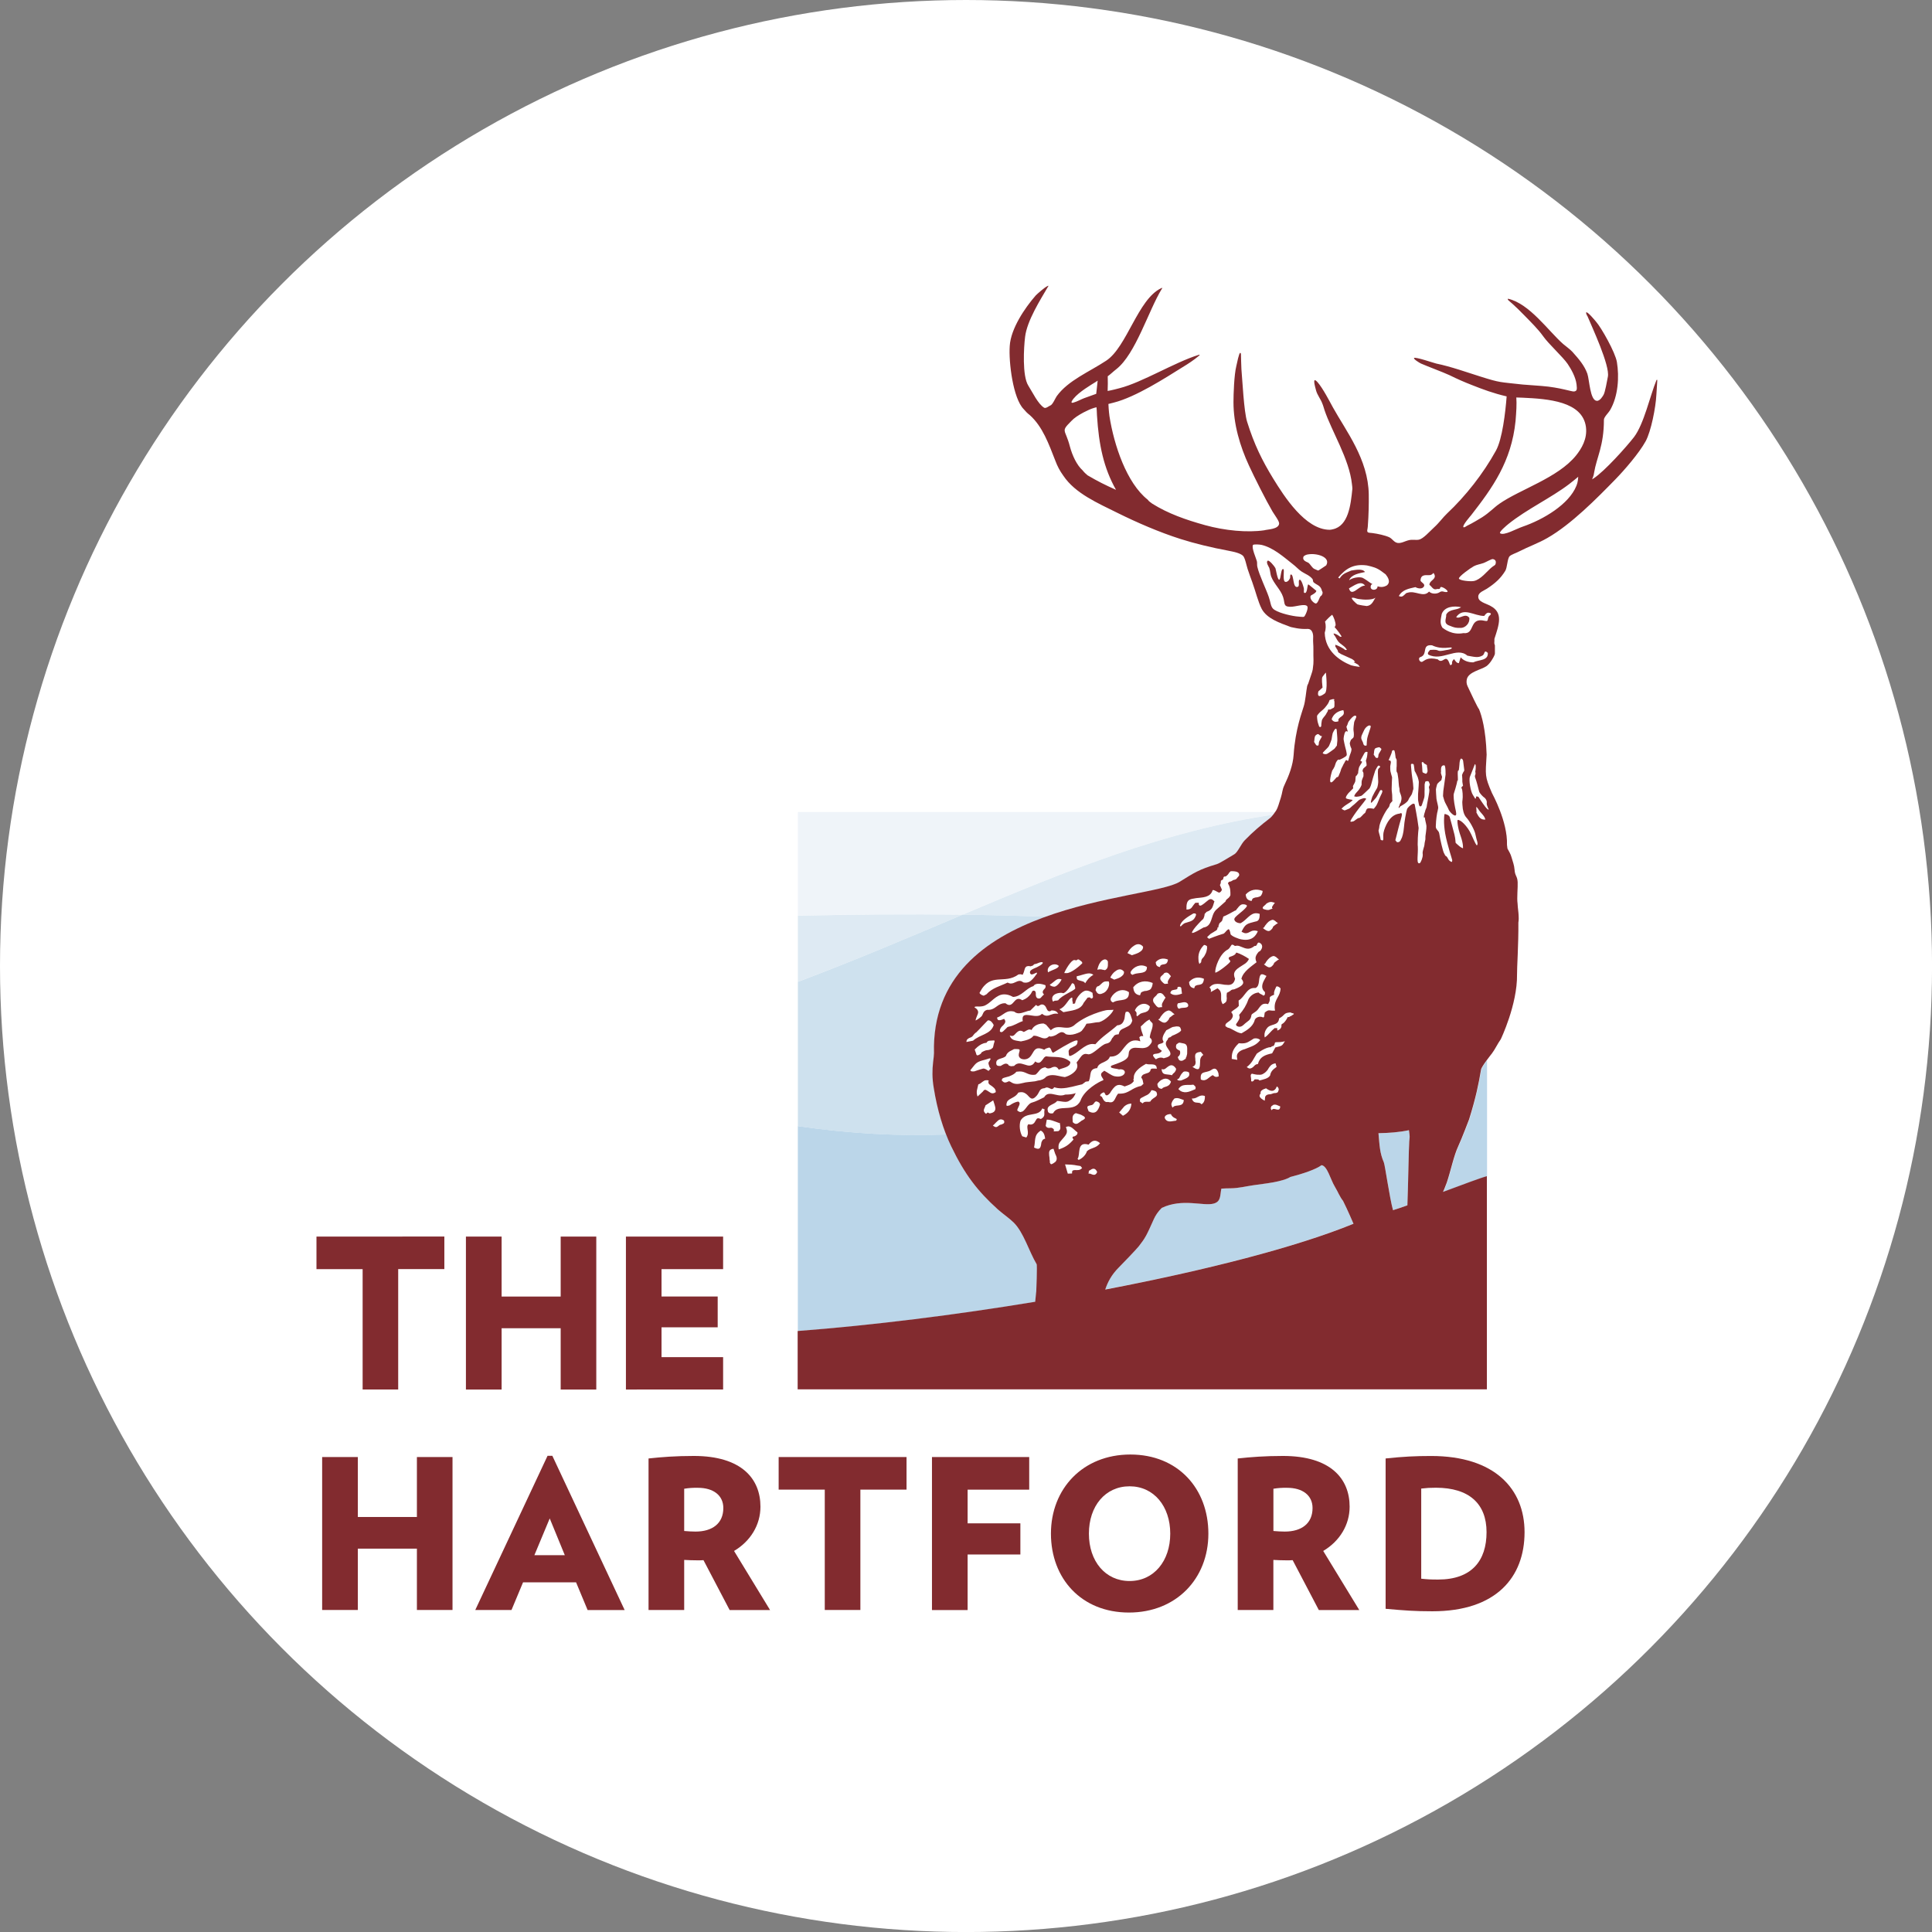 <?xml version="1.0" encoding="UTF-8"?>
<svg id="BACKGROUND" xmlns="http://www.w3.org/2000/svg" xmlns:xlink="http://www.w3.org/1999/xlink" viewBox="0 0 459.57 459.57">
  <rect x="0" y="0" width="459.57" height="459.57" fill="#808080" stroke="none"/>
  <defs>
    <style>
      .cls-1 {
        clip-path: url(#clippath-20);
      }

      .cls-2 {
        clip-path: url(#clippath-16);
      }

      .cls-3 {
        clip-path: url(#clippath-25);
      }

      .cls-4 {
        clip-path: url(#clippath-15);
      }

      .cls-5 {
        clip-path: url(#clippath-26);
      }

      .cls-6 {
        fill: none;
      }

      .cls-6, .cls-7, .cls-8, .cls-9, .cls-10, .cls-11, .cls-12 {
        stroke-width: 0px;
      }

      .cls-7 {
        fill: #822b2f;
      }

      .cls-13 {
        clip-path: url(#clippath-21);
      }

      .cls-14 {
        clip-path: url(#clippath-27);
      }

      .cls-8 {
        fill: #fff;
      }

      .cls-15 {
        clip-path: url(#clippath-24);
      }

      .cls-9 {
        fill: #bbd6e9;
      }

      .cls-16 {
        clip-path: url(#clippath-22);
      }

      .cls-17 {
        clip-path: url(#clippath-19);
      }

      .cls-10 {
        fill: #deeaf3;
      }

      .cls-18 {
        clip-path: url(#clippath-18);
      }

      .cls-19 {
        clip-path: url(#clippath-14);
      }

      .cls-20 {
        clip-path: url(#clippath-17);
      }

      .cls-11 {
        fill: #eff4f9;
      }

      .cls-21 {
        clip-path: url(#clippath-23);
      }

      .cls-12 {
        fill: #cee1ee;
      }
    </style>
    <clipPath id="clippath-14">
      <rect class="cls-6" x="75.28" y="67.99" width="319.02" height="315.59"/>
    </clipPath>
    <clipPath id="clippath-15">
      <rect class="cls-6" x="75.28" y="67.99" width="319.02" height="315.59"/>
    </clipPath>
    <clipPath id="clippath-16">
      <rect class="cls-6" x="75.28" y="67.99" width="319.02" height="315.59"/>
    </clipPath>
    <clipPath id="clippath-17">
      <rect class="cls-6" x="75.28" y="67.99" width="319.02" height="315.59"/>
    </clipPath>
    <clipPath id="clippath-18">
      <rect class="cls-6" x="75.28" y="67.99" width="319.02" height="315.59"/>
    </clipPath>
    <clipPath id="clippath-19">
      <rect class="cls-6" x="75.28" y="67.99" width="319.02" height="315.59"/>
    </clipPath>
    <clipPath id="clippath-20">
      <rect class="cls-6" x="75.28" y="67.99" width="319.02" height="315.59"/>
    </clipPath>
    <clipPath id="clippath-21">
      <rect class="cls-6" x="75.28" y="67.99" width="319.02" height="315.59"/>
    </clipPath>
    <clipPath id="clippath-22">
      <rect class="cls-6" x="75.28" y="67.99" width="319.02" height="315.59"/>
    </clipPath>
    <clipPath id="clippath-23">
      <rect class="cls-6" x="75.28" y="67.99" width="319.02" height="315.59"/>
    </clipPath>
    <clipPath id="clippath-24">
      <rect class="cls-6" x="75.28" y="67.99" width="319.02" height="315.59"/>
    </clipPath>
    <clipPath id="clippath-25">
      <rect class="cls-6" x="75.28" y="67.99" width="319.02" height="315.59"/>
    </clipPath>
    <clipPath id="clippath-26">
      <rect class="cls-6" x="75.28" y="67.99" width="319.02" height="315.59"/>
    </clipPath>
    <clipPath id="clippath-27">
      <rect class="cls-6" x="75.28" y="67.99" width="319.02" height="315.59"/>
    </clipPath>
  </defs>
  <circle class="cls-8" cx="229.79" cy="229.79" r="229.79"/>
  <g>
    <path class="cls-7" d="M75.28,294.15v7.74h10.98v28.63h8.46v-28.64h10.98v-7.74M133.37,330.53v-14.58h-14.05v14.58h-8.49v-36.38h8.49v14.26h14.05v-14.26h8.47v36.38M148.89,330.53v-36.38h23.12v7.75h-14.65v6.5h13.36v7.33h-13.36v7.1h14.65v7.69M130.76,361.18l3.59,8.75h-7.23l3.65-8.75h0ZM130.25,346.29l-17.2,36.69h8.62l2.75-6.59h12.61l2.75,6.6h8.81l-17.2-36.69h-1.15Z"/>
    <g class="cls-19">
      <path class="cls-7" d="M166.03,353.9c-1.29,0-2.09.04-3.28.23v10.05c1.1.08,1.7.14,2.69.14,4.03,0,6.62-1.95,6.62-5.6,0-3.03-2.39-4.81-6.03-4.81M173.56,382.98l-6.22-11.86c-.51.04-.95.04-1.45.04-1.24,0-1.95-.04-3.14-.1v11.92h-8.48v-36.05c3.09-.34,6.48-.6,10.76-.6,11.38,0,15.86,5.43,15.86,12.07,0,4.32-2.34,8.19-6.28,10.53l8.57,14.06h-9.63Z"/>
    </g>
    <path class="cls-7" d="M221.69,346.59v36.4h8.48v-13.22h12.55v-7.41h-12.55v-8.01h14.65v-7.76"/>
    <g class="cls-4">
      <path class="cls-7" d="M341.57,353.89c-1.45,0-2.21.05-3.5.2v21.44c1.55.16,2.19.2,4.03.2,7.98,0,11.51-4.48,11.51-11.27s-4.18-10.57-12.04-10.57M340.75,383.28c-4.28,0-6.68-.19-11.15-.59v-35.76c4.23-.45,7.17-.59,10.82-.59,15.15,0,22.23,7.85,22.23,18.12,0,10.72-6.74,18.82-21.9,18.82"/>
    </g>
    <path class="cls-7" d="M185.22,346.59v7.75h10.97v28.63h8.47v-28.63h10.98v-7.75M99.17,346.59v14.26h-14.05v-14.26h-8.49v36.38h8.49v-14.59h14.05v14.59h8.47v-36.38"/>
    <g>
      <g class="cls-2">
        <path class="cls-7" d="M306.19,353.9c-1.28,0-2.08.04-3.28.23v10.05c1.1.08,1.7.14,2.7.14,4.03,0,6.61-1.95,6.61-5.6,0-3.03-2.39-4.81-6.03-4.81M313.71,382.98l-6.22-11.86c-.5.04-.96.04-1.45.04-1.25,0-1.95-.04-3.14-.1v11.92h-8.48v-36.05c3.09-.34,6.48-.6,10.76-.6,11.37,0,15.86,5.43,15.86,12.07,0,4.32-2.35,8.19-6.28,10.53l8.58,14.06h-9.63ZM268.7,353.55c-5.78,0-9.68,4.7-9.68,11.26s3.9,11.27,9.68,11.27,9.67-4.77,9.67-11.27-3.89-11.26-9.67-11.26M268.54,383.58c-11.32,0-18.55-8.1-18.55-18.77s7.58-18.82,18.89-18.82,18.56,8.1,18.56,18.82-7.65,18.77-18.9,18.77"/>
      </g>
      <g class="cls-20">
        <path class="cls-11" d="M189.79,193.15v24.66c13.15-.3,26.25-.41,39.19-.25,24.81-10.48,48.07-19.96,74-23.8.17-.23.32-.44.45-.61h-113.63Z"/>
      </g>
      <g class="cls-18">
        <path class="cls-10" d="M280.7,209.78c3.47-2.16,4.48-2.88,8.85-4.19.7-.21,3.61-2.05,4.13-2.33.76-.42,1.63-2.48,2.45-3.3,2.07-2.13,3.64-3.44,6.11-5.36.21-.17.48-.5.74-.83-25.93,3.84-49.19,13.32-74,23.81,6.7.08,13.36.26,19.96.48,13.61-4.87,28.07-5.99,31.76-8.28"/>
      </g>
      <g class="cls-17">
        <path class="cls-10" d="M189.79,233.54c13.82-5.17,26.7-10.69,39.19-15.96-12.94-.16-26.04-.05-39.19.25v15.72h0Z"/>
      </g>
      <g class="cls-1">
        <path class="cls-12" d="M222.22,250.59c-.48-18.48,12.67-27.51,26.71-32.53-6.61-.23-13.25-.4-19.96-.48-12.49,5.27-25.37,10.79-39.18,15.97v34.34c12.42,1.8,24.2,2.42,35.3,1.99-1.29-3.31-2.29-7.03-2.92-11-.42-2.41-.36-4.37-.16-6.15.11-.88.22-1.73.22-2.14"/>
      </g>
      <g class="cls-13">
        <path class="cls-9" d="M241.17,290.84c-1.19-1.16-2.59-2.07-3.81-3.16-4.79-4.34-7.81-8.23-11.05-14.95-.43-.91-.84-1.87-1.23-2.87-11.1.44-22.86-.19-35.3-1.98v48.77c17.85-1.36,37.52-3.81,56.52-6.96.13-1.23.21-2.29.25-2.46,0-.06.27-6.27.08-6.48-1.82-3.06-3.08-7.57-5.46-9.9M352.34,254.48c-.57,3.38-1.24,6.73-2.84,11.86,0,0-1.82,4.78-2.56,6.32-1.11,2.37-1.74,5.67-2.76,8.74-.05.13-.27.72-.59,1.52-.02.05-.21.48-.3.65,4.74-1.77,9.3-3.47,10.44-3.74v-27.63c-.65.88-1.34,1.9-1.4,2.28M317.48,282.19c-1-1.67-1.75-4.87-3.13-5.04-1.32,1.01-4.41,2.04-7.45,2.82,0,0-1.14.88-5.41,1.49l-3.39.47c-1.64.23-3.51.71-5.25.72-.83,0-1.59.04-2.32.08-.36,1.68-.05,3.08-1.87,3.57-2.45.65-7.37-1.33-12.31,1.01-.86.83-1.52,1.82-1.91,2.71-1.77,4.01-2.03,4.44-3.55,6.41-.45.61-4.33,4.63-4.79,5.08-1.74,1.74-2.66,3.53-3.2,5.22,23.97-4.57,45.49-10.1,59.05-15.65-1.22-2.81-2.39-5.32-2.48-5.43-.9-1.16-1.01-1.78-1.99-3.46M327.9,269.56c.28,2.97.31,4.7,1.28,6.93.28.66,1.34,8.3,2.18,11.37.79-.23,1.86-.58,3.43-1.14.16-3.59.32-14.17.45-15.36.02-.19.06-.77.07-.96.02-.19-.06-.84-.16-1.56-2.24.48-4.77.68-7.25.73"/>
      </g>
      <g class="cls-16">
        <path class="cls-7" d="M374.92,108.32c-4.31,5.36-13.37,8.09-18.27,11.52-1.27.88-2.29,2.05-4.1,3.21-.55.33-2.36,1.45-3.57,2.01-.13.05-.73.56-.88.32-.29-.39,1.68-2.62,1.88-2.87,4.99-6.42,9.55-12.69,10.53-22.38.18-2.21.3-4.01.18-5.58.42,0,.95.02,1.48.05,6.12.28,14.25.87,15.08,6.95.38,2.87-1.1,5.23-2.34,6.78M374.98,115.57c-1.76,4.38-7.8,8-12.81,9.72-1.41.46-4.41,2.21-5.33,1.56-.36-.27,1.56-1.88,2-2.23,4.36-3.5,10.04-6.14,14.39-9.44,1.05-.84,1.98-1.56,2.19-1.77-.05.44-.05,1.23-.44,2.17M335.23,271.36c-.12,1.19-.29,11.76-.45,15.36-1.56.56-2.62.9-3.42,1.15-.84-3.06-1.9-10.71-2.18-11.37-.97-2.23-1.01-3.96-1.28-6.94,2.48-.05,5-.23,7.25-.72.1.73.18,1.38.17,1.56l-.08.96M262.91,306.74c.55-1.69,1.46-3.48,3.2-5.22.46-.45,4.34-4.47,4.79-5.08,1.52-1.97,1.77-2.4,3.55-6.41.39-.89,1.05-1.88,1.91-2.71,4.94-2.34,9.85-.36,12.3-1.01,1.82-.48,1.52-1.88,1.87-3.57.73-.05,1.5-.07,2.32-.08,1.75-.01,3.62-.49,5.26-.72l3.39-.47c4.27-.61,5.41-1.49,5.41-1.49,3.03-.78,6.12-1.82,7.45-2.82,1.37.18,2.12,3.37,3.12,5.04.99,1.68,1.1,2.3,2,3.47.09.11,1.27,2.62,2.48,5.43-13.57,5.55-35.09,11.07-59.05,15.65M311.3,133.92c-.3-.26-1.57-.46-1.25-1.47.11-.31.82-.55,1.02-.56,2.1-.4,5.55.6,4.4,2.59,0,0-1.81,1.24-1.91,1.24,0,0-.84-.33-1.01-.44-.5-.33-.93-1.12-1.25-1.36M258.74,113.1c-.45-.37-.87-.77-1.23-1.23-1.36-1.23-2.42-3.46-3.01-5.66-1.11-4.29-2.28-3.43.35-6.07.64-.7,1.68-1.38,2.87-2.02.74-.37,1.77-.89,2.46-1.07.21-.06.3-.1.65-.17.04.45.09,1.12.11,1.9.44,7.07,1.59,12.53,4.53,17.74-2.63-1.18-4.34-2.03-6.74-3.44M255.39,94.8c1.26-1.57,4.18-3.28,5.32-3.99.14-.08.29-.19.39-.27-.16,1.34-.25,2.57-.34,3.14-.65.24-1.75.62-2.89,1.04-.69.25-1.58.79-2.6,1.07-.77.19-.22-.58.12-1M377.58,75.13c1.11,2.65,5.41,11.85,4.89,14.47-.2,1.02-.65,3.66-1.02,4.3-.13.25-.86,1.53-1.63,1.45-1.6-.13-1.73-4.95-2.23-6.45-.7-1.95-1.97-3.43-3.55-5.2-.48-.54-1.66-1.41-2.22-1.88-3.54-3.13-7.96-9.56-13.06-10.75-.03,0-.06-.02-.1.05-.02.05.03.19.12.29.19.19,1.39,1.1,3.83,3.62,1.4,1.44,3.3,3.3,4.44,4.92,1.35,1.92,4.7,4.92,5.86,6.63.79,1.18,1.91,3.1,2.11,4.88.13,1.16.13,1.52-.55,1.66-.43.13-3.32-.97-7.75-1.31-.4,0-4.12-.34-4.52-.34-5.6-.63-5.26-.39-10.02-1.89-3.18-1-7.07-2.39-10.53-3.1-.42-.08-5.01-1.66-5.28-1.32-.22.23,1.32,1.18,1.65,1.32,1.36.61,5.27,2.06,6.77,2.76,1.9.94,3.61,1.68,5.31,2.34,2.63,1.04,5.13,1.98,8.29,2.71-.29,3.81-1.03,10.17-2.55,12.91-3.02,5.48-7.21,10.8-11.63,14.95-.94.88-1.84,2.18-3.11,3.33-1.09,1.01-2.52,2.65-3.56,2.89-.65.14-1.55-.06-2.31.1-1.05.23-1.87.81-2.78.68-.89-.16-1.19-.95-1.98-1.35-1.04-.47-2.72-.83-4.01-1-.97-.11-1.36,0-1.2-.89,0-.04.06-.09.1-.65.22-2.9.26-5.6.23-7.66-.13-8.38-5.39-15.03-8.53-20.7-.76-1.39-2.38-4.54-3.65-5.99-1.4-1.56-.56,1.15-.34,2.02.27,1,1.15,2.14,1.44,2.98.22.48.4,1.18.56,1.66,1.66,4.95,5.89,11.61,6.52,17.59.04.37.12.85.1,1.12-.39,3.9-.96,8.83-4.65,9.62-.23.06-.55.12-.77.12-5.81-.04-10.83-8-13.41-12.18-2.59-4.23-4.52-8.09-6.21-13.53-.77-2.5-1.11-9.83-1.35-12.49-.05-.44-.09-3.17-.11-3.54,0-.15-.06-.35-.17-.35-.31,0-.77,2.48-.93,3.13-.53,2.11-.68,6.72-.68,8.6,0,5.24,1.55,10.48,3.68,15.07,1.27,2.77,4.06,8.31,5.62,10.97.47.78,1.64,2.3,1.56,2.88-.17,1.34-2.74,1.32-3.54,1.56-4.02.59-9.38.08-14.1-1.23-4.54-1.26-8.77-2.74-12.52-5.09-.4-.31-.85-.57-1.11-.97-5-3.95-8.01-12.96-9.09-19.85-.16-1.17-.25-2.69-.25-2.91.46-.12.85-.23,1.26-.32,5.29-1.33,12.4-5.95,16.37-8.42,1.36-.82,2.69-1.7,3.91-2.72.15-.13.19-.19.15-.24-.02-.03-.13-.02-.28.04-5.73,1.8-13.38,6.53-18.73,7.9-.39.11-1.88.5-2.86.67,0-.52.04-1.55.04-1.77.01-.63-.02-1.19-.02-1.73.61-.42,1.23-1.06,2.07-1.71,4.58-3.61,7.64-13.95,10.78-19.06.03-.04.14-.21.1-.25-.04-.04-.12.02-.25.08-5.52,2.6-8.13,13.98-13.06,17.23-4.01,2.66-9.06,4.69-11.77,8.44-.31.43-.99,2.08-1.54,2.23-.22.05-1.02.76-1.45.53-1.47-.89-2.78-3.71-3.79-5.29-1.45-2.32-1.06-9.07-.75-11.56.46-3.87,3.65-8.86,5.5-12.03.05-.06.06-.1.05-.13-.03-.03-.08,0-.15.03-.74.3-2.55,1.94-2.86,2.26-2.59,2.96-5.94,7.9-6.19,12.01-.28,3.87.79,12.48,3.3,15.02.45.54.9,1.01,1.46,1.43,3.08,2.76,4.52,6.88,6.09,10.87.5,1.32,1.03,2.35,1.89,3.54,2.82,4.23,8.16,6.51,12.95,8.89,4.54,2.25,9.87,4.57,14.97,6.19,3.22,1.03,7.46,2.06,11.31,2.77,1.45.28,2.74.56,3.47,1.17.52.44.85,2.27,1.14,3.17.37,1.16.81,2.29,1.12,3.17.85,2.36,1.36,4.64,2.25,6.36,1.25,2.29,4.19,3.28,6.9,4.29.35.05,2.02.56,3.97.45,1.26-.05,1.41,1.45,1.35,2.15-.05,1.01.08,1.69.06,2.69-.05,2.59.17,2.6-.16,4.82-.06.51-.67,2.07-1.07,3.35-.09.19-.21.4-.25.58-.26,1.25-.41,3.57-.82,4.83-.37,1.32-1.99,5.37-2.4,11.53-.17,2.49-1.08,4.85-2.21,7.24-.53,1.12-.44,1.74-.85,3-.43,1.32-.68,2.34-1.11,3.03-.18.27-.91,1.35-1.37,1.72-2.47,1.92-4.03,3.23-6.11,5.36-.82.82-1.68,2.88-2.45,3.3-.52.28-3.43,2.13-4.13,2.34-4.36,1.31-5.37,2.03-8.85,4.19-7.49,4.66-59.44,4.42-58.47,40.81,0,.41-.1,1.26-.21,2.13-.2,1.79-.26,3.74.16,6.15.82,5.17,2.25,9.91,4.15,13.87,3.24,6.72,6.25,10.61,11.04,14.95,1.21,1.09,2.61,2,3.81,3.16,2.38,2.34,3.64,6.84,5.46,9.9.19.21-.08,6.4-.08,6.48-.04.17-.12,1.23-.25,2.47-19,3.14-38.66,5.59-56.51,6.96v13.87h163.95v-50.7c-1.14.27-5.71,1.97-10.44,3.74l.29-.65c.32-.81.55-1.4.6-1.53,1.02-3.06,1.65-6.37,2.76-8.74.73-1.54,2.55-6.31,2.55-6.32,1.61-5.13,2.28-8.48,2.85-11.86.1-.74,2.56-3.8,2.56-3.8.74-.96,1.31-2.25,2.13-3.41,0,0,3.97-8.26,3.87-15.4-.04-1.31.37-7.23.32-12.36.04-.29.08-.55.08-.89,0-.98-.1-1.87-.21-2.78,0-.08,0-.17-.02-.25-.02-.19-.02-.41-.04-.6-.2-1.32.09-3.92.02-5.1-.09-1.54-.63-1.37-.74-2.97-.08-1.09-.43-1.92-.72-2.94-.19-.74-.61-1.42-.97-2.08-.06-.43-.11-.76-.11-.88.19-5.53-3.48-12.11-3.58-12.34-1.74-4.02-1.55-4.17-1.26-9.11-.2-6.03-1.19-9.31-1.81-10.83-.25-.15-2.12-4.16-2.73-5.47-.26-.54-.29-1.13-.16-1.67.41-1.73,3.4-2.23,4.61-3.05.77-.51,1.65-1.84,2.01-2.79.03-.1.05-.18.05-.31v-1.84c0-.15-.1-.26-.12-.39-.06-.28.03-.7,0-1.01,0-.09,0-.18.03-.27,1.05-3.25,2.14-6.13-.96-7.75-1.27-.69-2.99-.98-2.91-2.26.04-.97,1.29-1.34,2.03-1.82,1.96-1.28,3.3-2.46,4.41-4.29.47-.8.47-2.91,1.03-3.46.39-.39,1.48-.73,2.21-1.11,2.36-1.21,4.66-2,6.76-3.22,5.68-3.24,11.81-9.47,16.18-13.95,2.15-2.21,5.61-6.19,7.2-9.07,1.27-2.32,2.4-8,2.55-11.07.05-.73.22-3.17.21-3.29,0-.13,0-.26-.06-.26-.05,0-.12.05-.14.11-1.51,3.69-2.96,10.39-5.32,13.51-1.76,2.28-7.03,8.18-9.63,9.85l-.35.22c.08-.2.2-.48.26-.66.12-.3.17-.62.21-.9.61-3.71,2.34-6.35,2.34-12.63,0-.61,1.14-1.71,1.43-2.21,2-3.39,2.23-8.02,1.66-11.49-.37-2.29-3.72-8.22-4.97-9.62-.11-.14-2.05-2.49-2.32-2.2-.12.1.09.58.19.77"/>
      </g>
      <g class="cls-21">
        <path class="cls-8" d="M315.11,164.98c.81-.58.29-4.84.29-4.96,0-.1-.57.59-.82.98-.26.4-.02,2.13-.02,2.18,0,.06.02.25.03.32.03.05-.03.13-.1.15-.06.02-.33.36-.88.8,0,0-.66,2.12,1.5.52M353.9,155.3c-.99-.91-.6.34-1.31.66-1.03.58-1.95.28-3.55,0-2.53-2.23-6.07,1.48-9.29-.26-.29-.44.18-.77.43-1.1,2.87-.24.94.64,3.95.01,0,0,1.32-.15,1.2-.51-.1-.34-2.26.57-4.69-.6-2.58-.28-.89,2.19-2.76,2.8-.72.23-.13,1.4.47,1.1.6-.3,1.23-1.16,3.65-.56,1.28,1.36,1.9-1.68,2.85,1.13.19.58.56-.05.56-.05-.08-.61.18-.82.45-1.14.31.34.54.95,1.16.97l.44-1.4c.64.81,1.82,1.22,2.98,1.21,1.36-.67,3.6-.35,3.47-2.26M339.94,140.72c.62.63,1.85.6,2.49.16.69-.47,1.02.05,1.76-.06.74-.12-1.45-1.68-1.6-1.03-.1.56-.5.16-1.02.39-.72.11-1.05-.74-1.55-1.05-.02-.4.22-.68.5-.95l.28-.25c.6-.55.68-.96.18-1.65-.55.68-1.01.53-1.76.53-.9.03-1.3.39-1.32,1.33.27.48,1.07.72.85,1.29-.39.84-1.57.53-2.06.23-1.52.36-3.12.58-3.95,2.13.56.22.86.16,1.28-.25l.36-.34c.13-.13.25-.19.41-.19,1.87-.66,3.77,1.26,5.15-.3M323.1,142.48c-.61-.1-.88-.32-1.41-.3-.6.03,1.04,1.52,1.23,1.59.43.15,1.99.39,2.21.39,1.3-.16,1.56-1.32,2.07-1.98-.81.58-2.72.52-4.11.3M324.71,139.31c-.99-1.39-2.74.09-3.83.65.66,2.23,2.38-.75,3.83-.65M342.96,145.99c-.2,1.19-.57,2.22.16,3.33.39.26,2.23,1.81,4.99,1.28,2.88.37,1.19-3.86,5.1-2.92,1.13.28.35-.75,1.26-1.36,0,0,.39-.39-.03-.5-.43-.12-.74-.21-1.38.69-2.36.05-4.97-2.23-6.68.3.91.53,2.15-1.11,3.13.14.17,1.31-.94,2.37-1.96,2.41-1.26.02-1.53-.04-2.73-.53-1.66-.56-.7-1.71-.81-2.63.77-1.43,2.45-.94,3.54-1.77-1.66-.36-3.89-.17-4.58,1.56M321.97,157.53c.1-.05.25-.08.38-.12-.17-.23-.48-.5-.72-.63l-2.77-1.26s-.02-.02-.02-.05c-.18-.08-.35-.2-.52-.33-.03-.17-.09-.34-.16-.52-.08-.14-.18-.25-.27-.39l-.04-.19s-.06,0-.08-.02c-.04-.05-.06-.11-.11-.16l-.03-.5c.66.2,1.88.81,2.39,1.26l.37-.02c-.37-.87-1.49-1.3-2.07-2.02-.4-.52-.6-1.16-1.05-1.66l-.03-.25c.59.11,1.14.47,1.55.8l.37-.03c-.24-.43-1.08-1.64-1.68-2.25.07-.16.19-.3.22-.46.06-.62-.43-1.94-.8-2.5-.46.31-1.21,1.06-1.72,1.65l.03.06c.22.81.19,1.74-.09,2.58.11,4.36,3.59,6.65,6.25,7.73.51.12,1.02.26,1.53.31.19,0,.39.05.58.1-.15-.19-.28-.35-.42-.56-.37-.16-.6-.4-1.07-.57"/>
      </g>
      <g class="cls-15">
        <path class="cls-8" d="M329.62,136.63l-1.11-.82c-1.05-.74-1.92-.99-3.37-1.31-3.17-.42-5,.72-6.83,2.89l.35.21c.74-1.19,1.51-1.33,2.75-1.88.72-.09,2.72-.58,3.28.35-1.23.27-3.27.56-3.78,1.96.74-.57,2.22-.88,3.16-.61.59.29,1.25.77,1.9,1.23.15.12.33.19.5.3-.11.05-.27.11-.31.17-.66,1.48,1.57,1.5,1.52.35.69.21,1.41.26,2.23-.23,1.02-.88.13-2.06-.3-2.61M312.42,138.44c-.11-.11-.09-.52-.2-.69-.74-.92-1.69-1.19-2.6-1.79-.72-.46-1.37-1.23-2.17-1.82-2.15-1.69-4.57-3.86-7.34-4.52-.55-.12-1.88-.18-2.04,0-.46.57.78,3.32.9,3.85.12.43,0,.88.12,1.37.48,2.05,2.05,5.2,2.71,7.13.46,1.3.44,2.21,1.01,2.81.84.86,3.69,1.59,5.45,1.83.44.04,1.73.21,1.92.1.27-.12,1.12-2.02.79-2.48-.54-.76-2.95.18-4.09.11-1.7-.06-1.16-.82-1.68-2.37-.6-1.76-2.12-3.01-2.84-4.87-.18-.52-.19-1.26-.44-2.03-.08-.2-.88-1.34-.36-1.69.3-.23,1.59,1.28,1.83,1.77.11.25.49,2.81.9,2.75.44-.09.35-2.87,1.01-2.5.27.15-.22,2.53.32,2.95.33.24.95-.12,1.16-.69.27-.18-.05-.95.32-1.01.75.1.35,3.4,1.61,2.94.54-.19-.01-1.56.44-1.68.44-.14,1,1.94,1.02,2.15.02.14-.04.88,0,.9.86.59.74-1.79,1.03-1.94.09-.03,1.93,1.56,1.91,1.5.06.56-1.31,1.06-1.35,1.23-.31.93.99,1.85,1.24,1.81.59-.06.86-1.66,1.23-1.81.27-.13.55-.81.25-1.13-.33-1.47-1.28-1.4-2.06-2.15M261.05,262.06c-.73-.32-.67.59-1.34.8l-.43.09c-.8.21-.76.3-.32,1.41,1.5.79,2.21.02,2.69-1.55,0,0,.12-.47-.61-.75M255.89,264.79c-.76.35-.81.93-.74,1.64l.03.51c.46.42.8.52,1.27.25l.26-.19.25-.16c.37-.31-.02-.05.72-.47.74-.42.39-.75-.44-1.15-.39-.19-.89-.27-1.35-.44M267.42,263.19l-.28.35-.3.34c-.16.21-.37.48-.62.74l.9.79c1.28-.65,1.94-1.59,2-2.89h-.12c-.73.04-1.18.34-1.58.68M283.86,258.01c-1.44.23-2.66-.34-3.56,1.06l.53.45c1.28.71,2.41-.02,3.52-.44.16-.53,0-.69-.48-1.06M278.79,262.14c-.26.5-.15.81.11,1.33l.27-.23c.71-.55,2.32.19,2.42-1.57-.77-.23-1.33-.65-2.23-.37-.23.26-.44.52-.57.84M278.53,265.02c-.85-.06-1.79.46-1.38,1.11.61,1.03,1.7.5,2.64.44l.14-.37c-.3-.18-.41-.2-.71-.37-.36-.27-.52-.42-.69-.81M273.92,259.31c-.37.74-.76,1.07-1.52,1.37l-.46.25c-.59.28-.81.39-.78.82,0,.1,0,.18.04.32l.33.21.28.19c.16-.21.37-.38.77-.39h.49s.09,0,.14.01l.4-.05c.46-.9,1.71-1.05,1.61-1.78-.02-.11-.04-.28-.11-.43-.14-.34-.84-.48-1.19-.51M242.84,264.48c.94.03,1.48-1.78,2.5-2.16,1.09-.3,2.07-.84,3.04-1.31.35-.62.85-.82,1.38-.82.82,0,1.71.4,2.63.39.32,0,.65-.06,1.03-.21.03,0,.06,0,.1,0,.8,0,1.48-.09,2.02-.24l.34-.12-.15.33c-.27.59-.67,1.13-1.32,1.45-.28.23-.64.31-1,.31-.65,0-1.4-.21-1.95-.21-.65.89-2.36.91-2.26,2.09.02.14.05.31.09.46.15.3.42.42.79.42.13,0,.29-.02.45-.07,1.06-2.34,5.06.04,6.48-2.95.9-2.62,4.4-4.52,5.4-4.88.05-.03.05-.08.05-.14,0-.22-.49-.64-.54-1.14-.02-.21.06-.43.27-.6l.48-.38.09.04c.84.45,1.49,1.01,2.3,1.25.32.06.61.1.87.1,1.18-.03,1.65-.63,1.64-1.06-.03-.34-.32-.68-1.08-.68-.06,0-.15,0-.31.03-.44-.15-1.04-.17-1.53-.32-.18-.07-.33-.03-.41-.29-.02-.14.05-.17.17-.29.59-.25,1.19-.41,1.82-.68,3.37-1.32,1.58-2.2,2.74-3.22.31-.26.72-.35,1.14-.35.52,0,1.1.09,1.65.09.65-.03,1.27-.15,1.79-.81.23-.28.47-.57.44-.9,0-.15-.05-.34-.18-.52-.1-.06-.18-.17-.27-.27l-.04-.07v-.06c.23-1.52.74-2.01.68-3.12-.02-.36-.56-.49-.74-1.06-1.14.59-1.22.94-2.08,1.66.06.96.25,1.16.53,2.07l.06.21h-.21s-.16-.01-.16-.01c-.26.02-.28.02-.57.29l.25.96-.26-.06c-.35-.13-.66-.15-.94-.15-1.22,0-1.97.85-2.66,1.7-.83,1.07-1.5,2.14-3.16,2.16h-.22c-.23.58-.52.83-1.1,1.13l-.48.24c-.59.25-1.23.56-1.42,1.27l-.02.1h-.1c-1.96.21-1.28,1.74-1.88,3.05l-.05.08h-.09c-.23.02-.45.07-.62.09l-.85.63c-1.4.29-3.26.92-4.94.95-.61-.01-1.17-.07-1.7-.26-.08.12-.25.42-.57.44-.09,0-.17-.02-.22-.06l-.36-.15c-.2-.11-.39-.15-.59-.18-.17,0-.33.06-.55.18-1.3.06-1.16.95-1.87,1.77-.43.47-.73.7-1.06.71-.5-.02-.77-.47-1.22-.92-.5-.43-.88-.62-1.37-.62-.24,0-.5.05-.72.1-.76,1.25-1.93,1.23-2.62,2.08,0,0-.26.54-.22.85.02.19.02.22.23.23.11,0,.3-.04.57-.13.41-.28,1.09-.74,1.97-.88h.06s.06.03.06.03c.16.11.25.27.25.42-.01.55-.56,1.16-.56,1.66.35.29.65.39.88.39M252.39,236.16c-1.23.04-2.14.55-2.11,1.41.01.2.06.43.19.68l.38-.19.03-.02c.35,0,.56-.02.84-.11.95-1.26,3.63-2.15,4.06-2.8-.04-.25-.07-.55-.16-.73v-.03c-.14-.36-.25-.46-.62-.48-.18.45-1.41,2.3-2.09,2.36-.11-.02-.21-.03-.32-.08h-.21,0ZM251.03,233.24c-.48.35-.76.67-1.32.99l.02.03c.16.31.81.46,1.09.45h0c.68-.06,1.62-1.39,1.69-1.74-.23-.08-.41-.11-.57-.11-.3,0-.55.11-.91.38"/>
      </g>
      <g class="cls-3">
        <path class="cls-8" d="M238.3,256.91c0,.05.02.12,0,.14.3.27.5.46.8.45.16,0,.35-.06.61-.17.09-.06.19-.12.3-.12.15,0,.26.06.4.15.55.39,1.06.48,1.54.48.54,0,1.05-.17,1.5-.25.49-.17,1.49-.21,2.77-.38l.72-.18c.74-.06,1.42-.34,1.92-.9.48-.29.97-.39,1.47-.39,1.02-.01,1.99.37,2.97.47,1.22-.3,3.06-1.38,2.97-2.77-.02-.2-.07-.41-.15-.61l-.04-.1.07-.06c.29-.32.55-.77.83-1.12l.28-.35c.27-.31.59-.5.98-.51.13,0,.29.03.44.05.08.03.16.05.26.05,1.19,0,3.04-2.3,4.17-2.53,1.03-.21,1.12-.7,1.44-1.3l.26-.28c.25-.53.71-.62,1.3-.65.19-.95.55-1.14,1.48-1.54,1.03-.5,1.45-.68,1.75-1.72-.19-.71-.55-2.2-1.19-2.12-.13,0-.26.05-.37.07-.22.53-.19,1.08-.3,1.6-.29.95-.65,1.5-1.72,1.58-1.88,1.69-3.55,2.61-5.15,4.44l-.07.06-.08-.02c-.19-.03-.37-.05-.56-.05-1.99,0-3.59,2.36-5.37,2.86l-.06.02-.05-.03c-.16-.11-.16-.26-.18-.44.02-.05,0-.1-.02-.15v-.15c0-.12,0-.26-.03-.44.14-.41.41-.71.81-.82l.35-.2c.74-.3.95-.59.99-1.35-.06-.12-.05-.14-.23-.14-.45-.02-1.84.61-5.53,2.89l-.08.05-.07-.05c-.27-.2-.3-.49-.45-.83-.13-.21-.21-.28-.38-.38-.46.15-.86.22-1.12.48l-.07.06-.08-.03c-.53-.23-.93-.32-1.24-.32-1.61-.06-1.32,2.52-3.37,2.63-.21,0-.46-.01-.74-.11-.45-.2-.63-.54-.65-.85-.02-.48.24-.95.22-1.22-.02-.16-.06-.27-.82-.27h-.34c-.28.02-.26.06-.57.22l-.61.31c-.39.26-.73.52-.95,1.15-.76.74-2.37.44-2.28,1.7l.04.3c.13.28.35.34.72.34h.29c.3-.15.75-.53,1.24-.55.29,0,.61.17.71.46l.52.16.72-.07c.36-.42.81-.6,1.23-.6.85,0,1.68.52,2.41.52.47-.02.89-.19,1.32-.87l.08-.13.13.1c.25.18.46.23.63.23.47.01.87-.59,1.21-1.05.14-.23.3-.37.6-.49,1.86.31,3.99-.21,5.71,1.27l.05.05v.06s0,.04,0,.04c0,1.19-1.91,1.34-2.62,1.71l-.11.05-.08-.12c-.29-.46-.59-.57-.9-.57-.21,0-.43.06-.61.14l-.42.19c-.19.03-.35.06-.48.06-.26,0-.46-.08-.72-.28-1.39.24-1.29.88-2.29,1.74-.23.05-.44.07-.64.07-1.29,0-1.86-.83-3.13-.81-.27,0-.56.04-.83.07-.47.59-1.01.79-1.7,1.09l-.1.03c-.87.27-1.71.32-1.63.84M236.78,263.65c-.03-.52-.37-1.36-.53-1.91l-1.82,1.19c-.22.85-.85,1.26.12,2.03l.35-.32c.18,0,.35.14.48.21.81-.11,1.41-.42,1.39-1.21M234.92,259.48l.37.25c.54.4.99.48,1.58.05,0-.57-.24-.88-.71-1.25l-.34-.26c-.65-.39-.81-.59-.64-1.27-1.02-.2-1.24.19-1.92.68-.19.14-.37.21-.54.26-.24,1.15-.6,1.72-.19,2.89l1.27-1.18c.37-.56.6-.5,1.11-.17M233.89,254.18c.65.01.98.49,1.29.54.25-.34.5-.55.5-.5-.02-.18-.2-.12-.31-.44-.15-.41-.24-.68-.24-.97-.01-.19,1.28-1.51-.28-.89-.18.08-1.15.32-1.15.32-1.63.45-1.72.95-2.75,2.17l-.02.02c-.09.09-.12.16-.12.16,0,.03.06.15.37.27h.35c.16,0,.29,0,.41-.07l.17-.06s1.68-.56,1.76-.55M234.68,248.01l-.05.06h-.1c-.82.08-1.47.51-2.07,1.01l-.61.58c.14.4.19.56.32.87v.02c.12.43.16.69.85.29.48-.27.42-.47.42-.47,0,0,.8-.58,1.51-.58.26,0,.81-.23.81-.23.32-.35.39-.12.51-.66l.12-.54c.02-.19.38-.87.05-.87l-.88.05c-.37,0-.68.11-.88.46M236.37,243.82l-.2-.35c-.36-.54-.67-.76-1.12-.77-.14,0-1.92,2-2.84,2.89h-.03c-.31.21-.58.53-.86.92-.11.1-.18.15-.36.24l-.45.18c-.55.32-.58.47-.63.93l1.58-.31c1.65-1.5,4.24-1.49,4.92-3.72M254.86,237.31c-.92.6-1.42,2.26-2.85,2.76l.94.7c1.86-.41,4.05-.41,4.82-2.21l.94-1.25.11-.02s.13-.02.25-.02c0,0,.03-.02.05-.02.24,0,.22.08.3.2l.26.07c.38-.18.3-.31.3-.51,0-.14-.04-.31-.09-.57v-.26c-.58-.4-1.09-.56-1.52-.54-.94,0-2.46,1.74-2.62,2.92l-.02.11-.13.05c-.1.04-.19.05-.29.05-.33.01.02-.43-.19-.54l-.03-.03-.02-.88h-.21,0ZM249.32,231.29l.08-.06c.92-.54,2.41-.85,2.45-1.48-.27-.25-.61-.37-1-.36-.83,0-1.66.65-1.63,1.48,0,.11.03.21.05.31l.05.11h0ZM232.68,240.71c0,.13-.03.26-.06.41-.26.65-.55,1.33-.56,1.63.36-.13,1.48-.9,1.59-1.26l.18-.4c.16-.41.46-.74.96-.87h.08c.11,0,.21,0,.29,0,.56-.01,1.04-.22,1.45-.48l.47-.33c.58-.43,1.13-.75,1.84-.76.05,0,.12,0,.23,0h.05l.03.04c.33.26.62.37.86.36.23,0,.47-.1.73-.34l.4-.43c.34-.39.63-.68,1.07-.68.27,0,.54.11.88.33.97-.35,1.46-.78,2.04-1.52l.4-.71h.11c.05-.05.11-.05.18-.05.39,0,.48.39.49.61,0,.12,0,.25,0,.37.04.35.08.65.41.83.13.05.24.06.34.06.23,0,.4-.1.59-.35.28-.32.32-.37.62-.61-.14-.14-.29-.28-.32-.55,0-.22.12-.46.35-.7.28-.25.34-.42.34-.68,0-.07,0-.17-.05-.28-.43-.16-1.08-.35-1.67-.34-.49.02-.91.14-1.14.52l-.05.05-.06.02c-1.6.46-2.73,2.4-4.67,2.54h-.03s-.07,0-.07,0c-.82-.46-1.5-.61-2.1-.61-.97,0-1.74.49-2.47,1.08l-.88.74c-.3.25-.61.49-.94.67-.52.35-1.15.39-1.69.41-.18,0-.35-.03-.51-.01h-.07c-.35,0-.5.1-.5.12v.02c-.11.13.73.32.85,1.11M233.99,236.86l.66-.34c1.39-1.55,3.29-1.95,4.95-2.76l.1-.04.08.05c.32.16.58.21.81.17.66-.03,1.15-.52,1.86-.61.31-.03.64.08.96.35.26.07.5.09.73.06.83-.08,1.36-.65,1.96-1.39l.26-.37c.14-.18.34-.29.3-.59,0-.02,0-.03,0-.04-.21,0-.75.38-1.16.44-.11,0-.24,0-.35-.12h0c-.08-.08-.15-.2-.15-.32-.03-.43.34-.68.88-.94,1.05-.4,2.31-1.12,2.16-1.44,0-.06-.12-.14-.5-.08-.4.05-.92.41-1.43.45-.24.03-.37.44-.6.39l-.35.13h-.05c-.21-.06-.39-.07-.52-.06-.99.03-.77,1.06-1.27,1.95l-.08.14-.13-.05-.29-.1h-.01c-.21.03-.45.03-.54.05-3.4,2.5-6.62-.67-9.21,4.27-.04.05-.05.09-.04.14,0,.19.52.56.98.65M248.22,239c-.13-.05-.26-.08-.36-.06-.16-.02-.29.03-.42.12l-.06.04-.05.02h0s-.07.04-.12.07c-.08.05-.15.11-.32.13l-.08-.02c-.16-.06-.28-.16-.35-.27l-1.39,1.36h-.06c-.76.08-1.69.61-2.61.65-.39.02-.81-.11-1.16-.41-.31-.06-.56-.1-.81-.1-1.26,0-1.9,1.04-3.26,1.53.1.5.19.62.53.62.14.02.32-.03.57-.1l.59-.22.08.13c.12.15.19.32.2.46,0,.35-.21.59-.47.9l-.34.32c-.32.35-.5.67-.49,1.04,0,.04.02.11.02.17.15.11.26.14.35.14.23,0,.53-.29.84-.61l.43-.42c.11-.17.31-.26.45-.27,1.35-.24,2.06-.89,3.36-1.33-.03-.14-.05-.29-.06-.43,0-.31.03-.57.2-.77.17-.19.45-.25.78-.26.17,0,.37.02.61.05l.85.12c.29.05.57.08.85.07.47,0,.9-.1,1.24-.42l.13-.1.14.12c.35.25.66.35.99.34.26,0,.52-.06.77-.18.64-.23.93-.31,1.36-.32.15,0,.35,0,.58.03-.34-.54-.7-.77-1.58-.8-.19.14-.35.22-.52.22-.46-.03-.56-.44-.72-.73-.15-.35-.32-.66-.69-.82M277.88,253.69c-.2.12-.43.34-.65.5-.38.26-.49.19-.93.13.1.74.28,1.16,1.13,1.24.49.09.83.05,1.35.21.15-.29.35-.47.65-.72.14-.24.36-.47.32-.84-.57-.86-1.13-1.05-1.87-.52M280.96,245.05v-.02c-.19-.81-.38-.87-1.12-.88l-.86.14c-.16,0-1.36.74-1.54.77l-.43.68c-.25.43-.48.93-.47,1.38.02.19.06.37.19.59l.06.07-.06.14c-.4.47-.98.23-1.3.69-.02.11-.03.19-.03.26.01.27.14.42.45.68l.53.43-.13.15c-.46.51-1.12.5-1.6.57-.35.13-.37.23-.37.32-.02.24.4.7.67.96.32-.21.73-.4,1.16-.41.23,0,.47.04.69.16,1.18-.26,1.65-.61,1.61-1.1,0-.23-.12-.52-.39-.9-.31-.47-.67-.89-.7-1.43-.03-.33.12-.68.46-1.03.02-.24.19-.53.56-.53l.55-.4c.41-.12,2.06-.88,2.06-1.28"/>
      </g>
      <g class="cls-5">
        <path class="cls-8" d="M250.11,244.95l-.15.11-1.16-1.34c-.21-.03-.43-.27-.63-.26-1.2.02-2.23.52-2.72,1.42l-.07.15-.12-.08c-.15-.04-.27-.07-.37-.06-.43,0-.81.35-1.31.57l-.08.02-.06-.05c-.31-.19-.54-.25-.74-.25-.45,0-.84.39-1.25.84-.26.29-.47.41-.7.41-.19,0-.34-.04-.56-.1.38,1.1,1.1,1.14,2.65,1.39.98-.17,2.42-.52,2.94-1.28l.03-.05h.07c.05-.02.1-.02.15-.02.87,0,1.72.65,2.48.63.31,0,.63-.11.95-.42l.06-.06h.06c.12.02.23.05.35.05.45-.03.88-.19,1.29-.4l.48-.31c.3-.19.57-.32.86-.34.34,0,.65.18.99.49.3.1.63.15.98.14.84-.01,1.74-.35,2.4-.67l.39-.28c.42-.51.78-1.03,1.08-1.61l.03-.06.07-.02c.1-.01.18-.03.28-.03.61,0,1.74-.3,2.37-.32.13,0,.27,0,.39-.04,1.4-.44,3.04-2.06,3.34-2.92,0,0-.9.08-1.46.06-.55.02-5.2,1.17-8.03,3.73-.52.35-1.05.48-1.55.48-.71.02-1.39-.16-2.05-.14-.58,0-1.13.14-1.71.63M281.51,248.2l-.55-.11c-.61-.13-.47-.11-1.12.35-.1.25-.13.46-.1.61,0,.32.18.55.82.84l.08.03.03.07s.06.16.06.34c.03.31-.08.77-.58,1.1.21.74.49.91.86.91.33.01.52-.18.98-.46.22-.18-.03-.3.2-.42.06-.36.21-.64.2-.87-.05-1.06.31-2.18-.89-2.39M265.07,238.29c1.32-.68,3.61.11,3.47-2.28-1.69-1.16-3.53-.06-4.25,1.3-.27.52,0,.94.43,1.14l.35-.16h0ZM262.22,236.31c1.4-.42,1.91-2.38,1.47-2.87-1.13-.03-1.21.1-1.96.81l-.28.24c-.37.24-.32-.05-.66.42l-.19.59.19.37c.27.52.73.77,1.44.44M256.12,232.55c.02.66.5.6,1.42.89h0c.32.09.47.26.59.45.57-.92.98-1.41,1.95-2.02l-.04-.03c-.29-.19-.62-.3-1-.3-.92.03-2.01.54-2.92.69,0,.12,0,.23,0,.33M257.43,229.15v-.12c0-.15-.08-.26-.28-.41l-.3-.22s-.11-.06-.23-.16c-.04,0-.1,0-.14-.03-.09,0-.14.03-.27.13l-.17.08-.06.04-.09-.04c-.12-.04-.24-.05-.34-.05-.74-.03-2.1,2.3-2.4,3.09.2.02.39.02.57.02,1.09-.01,2.96-1.58,3.72-2.33M262.09,230.63c.23.04.51.09.77.14.63-.32.7-.87.68-1.49v-.38c.07-.39-.49-.83-.92-.65-.68.2-1.14.95-1.34,1.54l-.17.53-.1.35c.43-.09.6-.13,1.07-.06M284.39,252.92c-.08.52-.41.72-.74.85.4.27.81.5,1.1.55.36.03.52-.03.66-.72.01-.06.02-.16.02-.26.05-.41.02-.84.06-1.23.06-.44.26-.87.75-1.18l-.6-.73c-.97.11-1.27.35-1.34.83-.03.19-.03.45.03.76l.02.52c.05.17.08.33.05.48l-.02.08v.05M281.25,255.23l-.21.23-.22.35c-.27.5-.3.82-.82.93.15.25.23.27.62.29h.12l.23-.02c.93-.4,2.01-.71,1.93-1.49,0-.13-.03-.28-.09-.44-.29-.15-.52-.21-.7-.21-.33,0-.58-.06-.86.36M266.47,232.47c.5-.34.94-.65.9-1.32-.55-.74-1.27-.7-1.94-.2-.58.37-1.02.95-1.33,1.59l.94.49c.5-.18.94-.28,1.43-.56M269.57,234.86c.1.98.39,1.72,1.61,1.9.3-.86.17-.68,1.02-1.01l.56-.06c.19-.05.67-.19.81-.3.41-.31.62-1.09.62-1.57-1.74-.73-3.44-.43-4.63,1.03M270.5,241.75l.57-.45c.62-.65,2.25-.14,2.45-1.89-1.31-1.38-3.19-.25-3.56.99.79.62.1.97.54,1.36M278.54,257.29c-1.07-1.42-2.68-.41-3.24.57.06.67.26,1.11,1.08,1.14.52-.73,1.73-.21,2.16-1.71M275.2,254.22v-.02c0-.07-.08-.3-.16-.61-.54-.68-1.57-.22-2.44-.53-.43.27-3.02,1.57-2.9,3.36.03.31-.23.31-.03.61l.06.11-.06.06c-.52.76-1.35.95-2.13,1.23h-.06l-.06-.03c-.47-.23-.86-.33-1.18-.33-.84,0-1.34.69-1.81,1.33l-.22.33-.18.3c-.32.34-.53.52-.77.52-.46-.03-.22-.39-.7-.73-.19.07-.9.37-.86.78,0,.05,0,.08,0,.06l.43.26c.15.33.5,1.26,1.18,1.23.05,0,.14,0,.28-.03.23.08.42.09.58.09,1.02.03,1.1-1.26,1.78-2.03l.06-.05.06.02h.41c2.12-.02,2.71-1.41,4.96-1.83l.56-.51c-.2-.68-.1-.98-.48-1.4l-.03-.06v-.06c.15-.83,1.07-.85,1.54-1.07h.02c.27-.1.44-.29.57-.45,0-.35.19-.58.48-.58h.51c.24,0,.39.02.51.02h.09M280.87,220.36s.01,0,.02-.01c.24-.27.53-.54.9-.75l.06-.02c.16-.04.31-.1.52-.16,1.19-.32,1.76-.59,2.16-1.84-.19-.31-.15-.31-.19-.29h-.06s-.06-.02-.08,0c-.08-.01-.19-.01-.32-.01-1.19.71-2.97,1.72-3.19,2.95,0,.05.05.05.05.06.07.05.13.1.14.09M286.61,227.17h0c.39-.69.38-.84.52-1.59l-.02-.52c-.26-.19-.49-.28-.61-.28-.08,0-.12.01-.15.06-.75.75-1.36,1.83-1.28,3.18.03.84.02.65.23,1.29l.42-.42c.06-1.06.44-.81.9-1.72M277.96,242.59c.19-.25.05-.42.47-.68.39-.23.52-.5.97-.64-.14-.12-.27-.23-.43-.34l-.27-.26c-.25-.16-.45-.31-.74-.31-.78.19-1.22.63-1.69,1.26-.29.34-.26.41-.33.54-.08.14-.18.23-.43.35.58.46,1.07.77,1.45.76.29,0,.59-.15.99-.69M274.38,238.39l.28.39c.12.16.24.32.39.5.63.63.61.25,1.42.29,0,0-.25-.52.07-1.07.26-.44.42-.81.72-1.18l-.23-.29c-.5-.75-.91-1.02-1.68-.65-.38.76-1.39.9-.97,2.02M269.04,231.03c-.26.41-.03.7.34.86l.34-.15c1.17-.49,3.18.06,3.1-1.73-1.49-.87-3.14-.01-3.77,1.01M270.86,226.61c.59-.35,1.07-.69,1.05-1.42-.65-.77-1.44-.74-2.19-.21-.66.41-1.15,1.03-1.53,1.74l1.06.5c.57-.21,1.06-.32,1.61-.61M275.91,230.05c.18-.53.1-.42.65-.62l.35-.05c.12-.03.42-.1.5-.18.27-.19.4-.64.41-.95-1.09-.44-2.17-.25-2.91.63.05.6.23,1.05,1.01,1.16M285.91,234.02c.32-.24.47-.83.47-1.2-1.32-.55-2.63-.32-3.54.79.06.75.29,1.32,1.23,1.47.23-.67.13-.53.78-.77l.44-.06c.14-.03.52-.13.61-.23M276.92,231.51c-.34.58-1.19.72-.85,1.58l.24.31c.1.11.19.24.34.35.53.51.53.21,1.21.24,0,0-.21-.42.06-.82.24-.37.36-.65.62-.95l-.19-.23c-.43-.58-.77-.81-1.43-.5M281.16,236.37l-.14-1.11c.04-.6-.58-.59-.91-.46,0,.48-.1.56-.64.62l-.29.06c-.11.04-.21.04-.34.08-.28.16-.4.36-.45.68.79.72,1.94.42,2.77.12M280.37,239.93l.28-.02c.34-.39,2.48.19,1.9-1.13-.57-.73-1.48-.2-2.31-.14-.33.29-.25,1,.12,1.29M294.31,216.1c-.18.27-.3.52-.61.55-1.92,1.1-2.71,1.38-2.71,1.38,0,.14-.27.89-.32,1.05l-.61.56c-.15.39-.25.64-.23.9,0,.17-.31-.01-.23.22v.07c-.05.55-.67.64-.9.87l-.72.43c-.48.41-.85.81-.85.81l.46.38s1.88-.76,3.28-1.17c.48-.05.68-.72,1.28-1.07l.05-.03h.06c.24.11.17.19.22.25.03.07.06.16.09.26l.11.43.03.07-.03.05c.06.55,2.08,1.29,2.63,1.35.38.08.72.1,1.04.1,1.37-.02,2.29-.71,2.86-2.06-.32-.1-.6-.16-.85-.15-.27,0-.55.06-.86.23-.4.18-.69.41-1.14.41-.26.01-.53-.08-.85-.26l-.18-.09.08-.18c.85-1.7,1.25-1.74,3.18-2.24,1.02-.11,1.04-.94,1.06-1.83-.31-.11-.6-.16-.85-.16-1.44,0-2.21,1.54-3.61,2.33-.07.04-.14.05-.21.05-.41-.03-1.25-.23-1.37-.89,0-.07,0-.14.02-.18.15-.45.88-.95,1.59-1.57.74-.58,1.41-1.28,1.38-1.48,0-.02,0-.02,0-.04,0-.06-.06-.15-.2-.21-.13-.05-.27-.08-.29-.1-.17-.02-.31-.04-.44-.04-.43,0-.73.27-1.06.65l-.32.4h.02Z"/>
      </g>
      <g class="cls-14">
        <path class="cls-8" d="M284.29,214.79l.05-.04h.59c.07,0,0,0,.15-.03.21.03-.1.43.26.66.04.04.08.06.16.04.41.04,1.27-.83,2-1.37.15-.11.32-.17.48-.17.43,0,.65.34.77.42l.13.08-.05.15c-.37,1.16-.41,1.91-1.81,2.37l-.47.5c0,.26-.08.71-.32,1.18,0,0-.47.39-1.23,1.23-.76.8-1.52,1.8-1.45,2.06v.05s0,0,.06,0c.44.03,1.61-.68,2.62-1.26l.03-.03h.04c2.17-.33,1.64-2.79,2.88-4.1l.12-.13,2.22-1.97c.03-.16.11-.34.24-.45.35-.3.69-.49.9-.99.02-.04.03-.11.02-.19,0-.53.06-1.6-.54-2.58l-.04-.06.02-.08c.09-.31.39-.4.66-.4l.65-.37c.44-.03.69-.19.9-.53.3-.37.47-.43.44-.71-.02-.42-.32-.77-1.43-.83h-.59c-.08.1-.21.2-.32.29-.19.32-.43.69-.84.93l-.04.03h-.06c-.06,0-.12-.01-.15,0-.43,0-.29.67-.46.73-.46.31-.46.17-.47.46.02.48-.19.78-.23.83l.48,1.13c-.09.24-.25.59-.65.69-.28,0-1.47-.91-1.58-.52-.55,1.72-2.39,1.65-3.89,1.83-1.53.26-2.41.22-2.31,2.7,0,.02,0,.02,0,.02h.02c1.34-.02,1.2-.68,2.06-1.56M289.22,254.31c-.45-.34-1.16.26-1.16.26-1.33.77-2.69.05-2.41,2.22,1.28.62,1.86-.61,2.84-1.05l.3.24c.4.28.7.2,1.11.05l-.06-.67s-.15-.74-.61-1.06M283.83,261.3l-.34.02c.27.66.5.94,1.3.97.57.07.68.02,1.01.39l.2-.14c.55-.42.65-1.25.61-1.83-1.25-.47-1.73.54-2.78.59M246.33,266.6c.34-.64.47-.74,1.27-.42,1.31-.7.59-1.47.9-2.27l-.56-.25c-.92,2.15-3.87.67-5.17,2.89-.4,1.13-.17,2.79.4,3.74l.96.29c.92-1.16-.23-2.52.51-3.16,1.04.31,1.45-.35,1.68-.81M237.11,266.83l-.26.25c-.19.25-.42.43-.68.66.48.35.8.53,1.25.14.2-.15.44-.38.74-.37.49-.24.9-.24.66-.97-.77-.53-1.23-.21-1.71.29M249.67,268.3l.36-.05.37.13c.45.33.3.53.23.75l1.11-.06c.44-.24.52-.58.48-.98-.02-.17-.03-.3-.03-.43l-.06-.26.02-.22c-.28-.07-.57-.17-.85-.29l-.6-.21c-.62-.22-1.03-.34-1.7-.35l-.26,1.48c.19.39.5.52.95.48M247.58,268.93c-1.74,1.08-1.2,2.4-1.61,4.03,1.06.54,1.49.39,1.67-.65l.07-.51c.03-.12.1-.24.15-.35.18-.42.4-.48.76-.6-.14-.75-.24-1.5-1.05-1.92M327.18,180.13c.06.06.1.1.16.14q.11.02.15.02s.02,0,.04,0h.08s.05,0,.05,0c.2-.06.09-.06.13-.1,0-.02,0-.06.06-.19,0-.13.03-.28.05-.45.04-.31.69-1.11.69-1.35,0-.03.05-.03-.05-.11-.04-.04-.38-.35-.46-.35-.29.03-.77.16-.98.31-.26.23-.27,1.15-.28,1.16v.03s-.04.09-.06.18v.02c.02.17.28.41.29.47.06.08.1.19.14.22M313.57,174.62c-.29.01-.44.15-.65.34-.25.24-.28,1.21-.28,1.23,0,0-.03.11-.05.21v.03c.02.19.28.44.29.5.05.1.11.19.14.23.06.07.11.13.17.17.1.02.1.02.16.02h.15c.21-.06.11-.09.13-.1.02-.04.02-.1.06-.22.03-.14.03-.3.05-.49.06-.32.7-1.18.7-1.43,0-.03-.33-.03-.4-.13-.03-.02-.39-.35-.46-.35M338.27,182.15c.06.35.05,1.26.11,1.5.02.03,0,.03.08.11.03.04.68.3.73.3.19-.08.25-.23.35-.44.12-.3-.1-1.28-.1-1.28v-.02s0-.11-.01-.23v-.03c-.05-.18-.63-.4-.66-.45-.05-.08-.11-.19-.14-.21-.06-.05-.1-.09-.15-.11-.07-.02-.08-.02-.1-.02t-.03.02h-.05l-.03.02c-.14.09-.06.07-.07.11,0,.04,0,.1,0,.23.03.14.06.31.07.48M324.32,177.05c.06.1.15.19.22.26.1.06.14.03.18.06h.23c.14-.05.11-.06.14-.08.02-.05,0-.05,0-.05.03-.09,0-.69.11-1.45.18-1.05.85-2.56.86-3.01,0-.03,0-.06-.05-.12-.05-.06-.15-.11-.25-.09-.21,0-.34.09-.49.19-.15.09-.3.23-.45.41-.21.23-.43.68-.61,1.1-.1.21-.16.39-.25.54-.02.08-.04.13-.06.17-.03.02-.03.03-.03.06,0,0,0,.01,0,.01h-.01s-.02.19-.06.45c0,.02,0,.03,0,.05,0,.32.36.88.4,1.03.04.19.13.39.15.48M317.67,177.77c.06-.06.32-.36.33-.4.02-.05.07-.59.12-1.22.03-.6-.16-2.39-.16-2.54,0-.13-.12-.38-.33-.22-.22.14-.58.93-.61.99-.02.07-.09.37-.12.55-.03.2-.14.79-.16.97-.04.15-.35.99-.6,1.52-.25.52-1.63,1.58-1.48,1.76.14.19.68.29.99.15.33-.15,1.55-1.05,1.7-1.17.14-.13.29-.29.34-.38M315.22,170.18c.22-.22.41-.75.56-.89.05-.08.13-.47.16-.5.02,0,.03-.02.03-.04.07.03.15.03.26.03h.15c.2-.03.49-.28.7-.34.34-.11.35-.43.35-.66,0-.16,0-.6,0-.94,0-.11-.18-.03-.07-.28.28-.58-1.1-.02-1.1-.02-.18.57-.33.89-1.12,1.83-.41.48-1.08.94-1.36,1.26-.14.18-.26.32-.36.43-.08.12-.12.16-.13.29-.01.04,0,.1,0,.16,0,.28.06.69.11,1.03.04.24.14.55.24.83.03.13.07.25.11.35.04.05.05.1.07.1,0,.03.02.05.04.06,0,.02.05.07.19.06.02,0,.04,0,.06,0l.06-.04c.13-.12.13-.24.13-.41v-.07s0,0,0-.02c-.01-.24.05-.41.13-1.02.03-.24.41-.76.8-1.19M319.75,181.58c.03-.19.35-.7.41-.76.01-.08.18-.02.31.1.12.14.28.07.29-.15.03-.2.29-1.03.39-1.3.11-.28.48-1.11.27-1.5-.2-.36-.35-1.01-.34-1.21.03-.2.26-.75.26-.76,0-.02.05-.05.06-.06,0,0,.24-.19.48-.44.26-.21.17-1.28.09-1.67-.09-.39.1-1.77.15-2.06.06-.3.58-1.15.5-1.36-.06-.21-.34-.24-.65-.04-.31.18-1.25,1.21-1.34,1.66-.09.44-.42.88-.35.91.04,0,.22.85.27.89.06.05.06.14,0,.19-.05.06-.3-.28-.55.09-.24.34-.44,1.53-.39,1.81.02.28.29,1.36.35,1.66.08.3.48,1.66.38,2.06-.12.43-1.65,1.06-1.68,1.08h-.07s-.06-.03-.1-.03-.17.03-.24.04c-.09.05-.39.47-.46.65-.06.18-.27.73-.32.94-.07.19-.45.84-.58,1,0,0-1.1,3.4,0,2.69.31-.21,1.04-1.11,1.07-1.13,0,0,.03-.01.05-.01h.03s.1-.03.21-.06c.11-.03.28-.49.35-.69.13-.19.38-.97.45-1.24.1-.23.58-1.1.65-1.31M324.56,193.48c.35-.17.26-.58.55-1,.27-.42,1.66-.1,1.66-.08,0,0,.47-.51.68-.9.24-.4.75-1.84,1.06-2.41.32-.58.36-.94.29-1.01-.16-.25-.43-.16-.54,0-.11.18-.78,1.53-.99,1.74-.17.22-.85.94-.97,1.06-.15.12-.24.06-.2-.12,0-.19.16-.74.33-1.23.2-.47.89-1.71,1.11-2.03.19-.29.33-1.41.3-1.63-.01-.23-.1-2.1-.08-2.24.04-.16,0-.69.13-.75.09-.05.26-.3.26-.3,0,0,.13-.11.14-.11,0,0,.03,0,.03-.03,0,0-.03-.05-.07-.16-.06-.07-.26-.24-.42-.13-.14.11-.57.85-.7,1.16-.11.32-.4,1.23-.5,1.6-.11.35-.41,1.46-.48,1.74-.07.3-.35.85-.37.87,0,.03-.02.03-.03.03-.04.03-.25.26-.51.49-.26.27-.98.92-1.23,1.14-.27.25-1.26.35-1.36.35s-.35-.05-.47-.08c-.13-.02.09-.57.68-1.15.75-.77,1.03-1.59,1.03-1.66-.03-.11,0-.58.02-.85.03-.24.37-1.02.42-1.15,0-.17,0-.58,0-.72s-.18-.44-.2-.45c0-.04-.03-.07-.02-.13,0,0,.06-.2.13-.43.1-.21.68-.59.8-.76.11-.21-.06-.91-.06-.94,0-.03-.05-.13-.06-.16-.01-.02-.01-.1,0-.11,0-.03.09-.35.21-.72.1-.34.17-1.27.17-1.31,0-.04-.45-.23-.74.24-.23.46-1.01,1.8-.97,1.83.1.02.31.15.38.18.05.05,0,.21-.11.37-.13.16-.34.54-.52.85-.16.29-.27,1.27-.27,1.3v.24c0,.09-.06.14-.13.14-.07,0,0,.32-.29.44-.3.11-.17,1.04-.27,1.37-.09.37-.55,1.03-.55,1.15s.03.36.05.4c.01.06,0,.13-.05.16l-1.05,1.06s-.86.98-.58,1.25c.26.23,1.36.32,1.52.38.15.05-.41.52-1.25,1.02-.85.52-1.42,1.1-1.34,1.11.09.02.56.4.76.36.19-.03.86-.36,1.01-.4.14-.02.59-.5.83-.69.26-.16,1.19-1.04,1.47-1.3.3-.28,1.26-.54,1.29-.52.06,0,.26.05.36.06.09.03.14.13.09.19-.05.1-.77,1.06-1.65,2.14-.86,1.08-1.79,2.52-1.79,2.55,0,.02-.34.57-.28.6.21.19.45,0,.68-.01.26-.02,1.04-.85,1.39-.81.36,0,.97-.92,1.3-1.1M339.92,186.06c-.06-.38-.87-.26-.9-.06-.02.08-.14.55-.14.57-.03.06.02,1.04,0,1.27-.05.28.03,1.37-.06,1.76-.08.4-.52,1.66-.61,1.93-.06.11-.1.26-.34.29-.24-.03-.27-.19-.32-.32-.05-.25-.14-.71-.21-1.05-.03-.15-.03-.45-.03-.77,0-.5,0-1.11.06-1.46.06-.55.13-2.01.13-2.21v-.03c0-.12-.14-.75-.26-1.1-.08-.25-.64-1.4-.74-1.5,0,0-.17-1.43-.23-1.56-.09-.11-.61-.28-.65.1.05.52.13,1.73.19,2.15.07.49.28,1.95.31,2.28.04.31.06.97.08,1.09v.02h-.01l.02.02c-.01.07-.03.23-.03.26s-.01.05-.01.1h-.02s-.02.02-.02.05c0,.06-.02.12-.05.19-.06.16-.12.38-.18.64-.14.49-.71,1.02-.87,1.54-.3.68-1.65,1.41-1.89,1.52l-.38.43c-.2-.03.12-.56.12-.61,0-.05.15-.45.17-.52.06-.07.05.26.29-.77.21-.99-.43-1.66-.43-2.31,0-.29,0-.5-.05-.59-.16-.45-.18-2.19-.3-2.6-.06-.28-.12-.95-.19-1.01-.03-.05-.1-.08-.12-.17l-.06-.28v-.37c0-.22,0-.51.04-.72,0-.18,0-.56,0-.92,0-.23,0-.48,0-.55,0-.1-.12-.35-.17-.4-.05-.06-.07-.1-.08-.19,0,0-.06-.47-.13-1-.02-.17-.09-.44-.16-.67-.24-.2-.55,0-.57.14-.05.56-.65,1.73-.81,2.18h.09c.07.03.15.06.22.06.14.03.18.15.2.2,0,.07.03.14.03.21,0,.1-.03.15-.03.25-.03.21-.09.53-.12.68v.26c0,.29,0,.68.04.92.05.3.36,1.35.38,1.39l.02.1c-.01.13-.1,1.97-.1,2.71,0,.35.02.68.06.88.12.68.05,1.72.08,1.79.04.05.04.11.04.16,0,.02,0,.07-.03.11t-.06.08s-.05.06-.09.09l-.3.34c-.24.26-.12.65-.48,1.06-.65.68-2.17,3.55-2.17,4.67,0,0-.18.97-.18.65.05.76.48,1.61.48,2.25,0-.03.65.58.66-.16,0-.54-.1-1.16.2-2.08.61-1.81,1.67-3.73,3.7-3.94.11-.06.13-.08.24-.11h.06c.17.01.19.13.19.18.03.06.03.11.03.15,0,.51-.48,1.84-.87,3.42-.33,1.42-.56,2.14-.69,2.72.05-.04.33.44.36.42.87.23,1.03-.84,1.15-.96,0,0,.02-.02.03-.04.03-.05.05-.11.07-.19.05-.12.1-.34.17-.58.11-.48.23-1.11.27-1.74.08-1.3.54-3.7.71-4.24.15-.5.79-.97,1.16-1.23.14-.07.19-.12.3-.14.01-.01.06-.02.1-.02.19,0,.32.15.32.31v.04c0,.17.55,2.62.9,5.42v.06s-.22,1.75-.22,3.74c0,.21,0,.41.03.63.1,1.81-.35,3.87.25,3.99.06-.05.3.06.31-.15.19-.15.65-1.27.61-1.89v-.15c-.02-.08-.03-.15-.03-.23.01-.72.44-1.64.44-2,.01-.51.22-1.1.22-1.28.01-.23.01-.48.01-.63v-.1c0-.11.3-1.87.24-2.46s-.37-1.5-.37-2.03h-.27c.02-.6.27-1.31.34-1.48v-.04c0-.19.37-.81.37-1.08.01-.35.44-2.24.59-3.39.13-.84-.11-.94-.07-1.26,0,0,.24-.56.23-.56l-.19-.51h-.02ZM347.94,192.17c.03-.06-.19-1.15-.05-1.87.12-.72.03-2.45-.2-2.77-.24-.29.35-.59.35-.63-.06-.03-.09-.1-.06-.18.02-.05-.18-.72-.13-1.09.02-.36-.02-.51-.03-.68-.02-.15.03-.16-.02-.38-.05-.25.02-.29.07-.44.1-.19.13-.35.15-.35.04,0,.14-.24.29-.48.03-.08-.18-1.44-.25-2.13-.05-.7-.46-.69-.46-.74,0-.04-.39.08-.44,1.46-.02.54-.15,1.25-.15,1.27,0,.02-.02.05-.03.09-.03.02-.19.05-.2.27-.05.42,0,1.15,0,1.23.02.35.02.94,0,1.06,0,.11-.04-.25-.04-.23-.01.03-.05.05-.06.09-.02,0-.07.33-.16.74-.09.4-.52,1.9-.68,2.34-.15.45,0,1.94.29,3.34.33,1.39.35,1.77.1,1.88-.39.19-1.46-.9-1.65-1.43-.17-.5-.89-1.63-1.02-2.12-.15-.48-.26-.9-.26-.9l-.02-.04s-.02-.17-.02-.24c0-.08.04-.78.07-1.11.05-.32.24-1.79.32-2.28.06-.51.18-1.22.22-1.62.02-.4-.03-1.65-.14-1.94-.07-.29-.24-.27-.26-.23-.96-.04-.61,1.45-.69,1.63-.14.18.32,1.09.24,1.2-.07.14-.08.46-.11.51-.03.05-.04.1-.04.12,0,.03-.02.08-.04.09-.02,0-.88.65-.99,1.01-.11.38-.27,1.02-.27,1.14s.06,1.66.13,2.26c.08.58.46,1.85.42,2.17-.06.32-.17.78-.21,1.04-.03.03-.03.06-.03.06,0,0-.31,1.56-.34,3.33,0,.76.7.88.82,1.65.23,1.52.87,4.16,1.1,4.6.25.46.35.74.45.74.09,0,.35.26.47.53.33.65.49.63.8.85.27.17.27-.31.27-.38.03-.06-1.19-3.64-1.67-6.32-.46-2.68-.22-4.22-.22-4.32,0-.09.05-.39.15-.35.1.03.95.2,1.14.72.15.53.81,2.93,1.13,4.19.31,1.27.2,1.89.32,2,.11.12.93.85,1.18,1,.26.13.5.26.52.26.01,0,.14-.95-.55-2.92-.72-1.95-.86-3.78-.71-3.82.61-.18,2.31,1.42,3.22,3.4.89,1.97,1.25,2.76,1.39,2.61.35-.4-.16-1.3-.35-2.44-.18-1.15-1.43-3.34-2.17-4.13-.75-.79-.86-2.19-.88-2.22-.02-.03-.02-.1,0-.12M350.89,189.97s.26-.05.22-.16c-.15-.52.34-.32.4-.32.05,0,.15.05.18.08.01.04.95,1.48,1.59,2.31.53.67.74.74.83.7.08-.05-.54-.95-.45-1.58.11-.59-.43-1.23-.61-1.3-.18-.08-1.1-.99-1.21-1.44-.12-.47-.65-2.61-.9-3.18-.26-.59.1-.94.05-.97-.05-.04-.06-.14,0-.17.05-.05-.1-.35-.06-.39s.13-.86.1-1.28c0-.42-.15-.54-.21-.48-.05.1-.79,2.1-1.15,2.94-.35.84.18,3.58.66,4.31.45.7.56.95.58.95M303.15,260.02c.35,0,.65-.05.84-.27.1-.37.2-.37.18-.62-.02-.27-.12-.51-.45-.7-.23.66-.64,1.05-1.16,1.05-.43,0-.9-.23-1.42-.61-.15.08-.3.16-.49.19-.47.24-.83.45-.79.94v.13s-.04.05-.04.05c-.17.19-.21.35-.21.48,0,.43.73.96,1.24,1.16l.09-.89c.19-.5.68-.63,1.13-.63.37,0,.74-.26,1.08-.29M302.39,263.24c-.19.43-.12.41.08.85l.21-.21c.52-.46,1.78.84,1.85-.7-.61-.21-1.01-.57-1.68-.35-.17.24-.37.14-.46.41M297.72,214.31c.27-.68.15-.56.88-.82l.5-.06c.15-.04.57-.15.69-.24.36-.26.55-.87.56-1.26-1.52-.59-2.97-.34-4.03.85.08.78.33,1.39,1.39,1.53M319.12,170.41c.11-.08.39-.32.44-.45.19-.28.1-.78-.03-1.04-1.37.23-2.41.99-2.77,2.19.34.49.77.77,1.63.45-.05-.57-.08-.43.38-.9l.36-.26h0ZM302.67,218.8c-.73.19-1.13.59-1.56,1.16-.28.32-.25.35-.33.5-.06.12-.15.2-.37.31.53.41.97.71,1.34.7.26,0,.54-.15.92-.65.17-.21.03-.37.43-.62.34-.22.48-.44.9-.59-.15-.1-.26-.21-.41-.31l-.26-.23c-.23-.15-.41-.29-.66-.27M301.34,228.57c-.26.33-.24.38-.32.52-.06.12-.17.19-.37.3.52.41.97.74,1.32.71.28,0,.55-.15.92-.64.19-.21.05-.37.45-.63.36-.23.49-.45.9-.6-.14-.11-.27-.19-.41-.31l-.25-.24c-.25-.14-.42-.28-.68-.27-.71.16-1.11.6-1.56,1.15M300.51,216.22l.34.11c.14.03.28.07.43.11.7.11.65-.09,1.45-.32,0,0-.31-.18-.05-.55.21-.32.32-.53.58-.81l-.26-.08c-.6-.2-1.02-.2-1.73.24-.32.48-1.29.89-.75,1.3M291.83,237.58c0-.16-.03-.35-.05-.53,0-.24,0-.5.05-.79l.02-.11.11-.05c.09-.02.19-.1.33-.17l.37-.23c.19-.23.49-.35.88-.35.92-.34,2.27-.94,2.18-1.68-.01-.19-.11-.44-.35-.76l-.08-.08.03-.09c.41-1.62,2.34-2.87,3.58-3.85-.15-.31-.23-.59-.24-.86-.03-.6.28-1.06.72-1.6l.41-.25c.28-.35.46-.7.44-1.06,0-.17-.07-.37-.19-.54-.25-.26-.49-.37-.62-.37-.14,0-.25.06-.38.39l-.13.2c-.11.29-.28.17-.5.22-.56.47-1.08.65-1.55.65-1.07-.02-1.86-.77-2.66-.72-.1.02-.23.02-.35.06h-.1s-.08-.04-.08-.04c-.26-.21-.44-.26-.54-.26-.29-.07-.45.74-1.03,1.13-2.04,1.02-3.11,4.45-3.03,5.44,0,.04.01.06.02.08.65-.02,3.52-2.33,3.53-2.61.03-.05.03-.06.03-.12.03-.15-.3-.26-.39-.66,0-.23.19-.34.39-.4l.4-.14c.42-.16.79-.35.95-.71l.06-.12.18.03c.73.21,2.1.94,2.69,1.37l.15.1-.07.16c-.17.35-.44.65-.81.94-1.25.88-2.74,1.44-2.65,2.74.02.24.08.52.21.83l.03.06-.02.07c-.23,1.02-.85,1.39-1.61,1.39-.27,0-.55-.03-.87-.05l-.94-.15c-.31-.04-.58-.06-.82-.05-.73.01-1.25.2-1.85.83.24.23.36.45.37.7,0,.14,0,.27-.06.42l1.6-.89.11.06c.65.45.76,1,.77,1.52v.06c0,.41,0,.72,0,.95.02.38.08.65.37,1.17.95-.46.95-.77.95-1.28M304.27,242.24c-.17,1.89-2.06,1.18-2.89,2.35-.39.47-.63,1.1-.6,1.71,0,.17.04.33.07.47l.1-.06c.79-.55,1.37-1.45,2.18-2.09l.03-.05h.3s.05,0,.05,0c.06,0,.1,0,.18-.02h.03c.22,0,.05.45.13.59.58-.19,1-.61.98-1.19,0-.04-.02-.1-.03-.14l.08-.11v-.07c.43-.2.73-.54,1-.94l.24-.38c.31-.5,0-.37.45-.37.18,0,.34-.31.56-.26.34-.33.69-.34.63-.56,0-.06-.69-.15-.76-.3-1.83.12-1.18.61-2.73,1.43M298.7,246.99c-.18,0-.35.03-.47.06-1.08.65-1.55,1.13-2.69,1.14-.27,0-.55,0-.86-.04-1.61,1.52-1.68,2.6-1.68,3.74l1.32.22-.1-.76c-.08-1.36,1.86-1.78,1.86-1.78,1.76-.73,2.61-.83,3.7-2.16-.23-.26-.63-.42-1.08-.42M303.59,247.91c-.58,0-.15.47-.68.88l-.07.06h-.11c-.19-.05-.34.26-.5.26-1.11-.06-3.25,1.47-3.28,1.53-.78,1.17-1.05,2.18-2.39,3.19.28.21.49.32.71.34.21,0,.46-.07.81-.35.3-.27.52-.68,1.14-.71.43-1.66,1.57-2.17,3.39-2.55v-.02l.76-1.38c1.68-.4,1.59-.37,2.27-1.48-.34.1-.62.16-1.09.2l-.97.03h0ZM302.13,255.81c.06-.48.28-.91.61-1.27.17-.17.36-.34.54-.46l.39-.3-.26-.86-.06.02c-.96.18-1.21.65-1.56,1.12l-.21.37c-.34.45-.65.76-1.16,1.03-.27.17-.6.22-.91.19-.61.04-1.24-.15-1.73-.25-.25.17-.27.32-.27.56,0,.08.02.19.05.3l.06.51c0,.18,0,.28,0,.43.11.04.19.06.25.06.11-.02.19-.06.32-.17l.25-.34h.08s.26,0,.26,0c.1.01.21.01.3.01.27-.01.42.13.51.26.93-.26,2.09-.44,2.53-1.2M298.41,242.8c.13-.6.74-.94,1.36-.95.27,0,.52.08.75.19l.18-.19.15-1,.06-.04c1.05-.86,1.06-.26,2.41-.43-.07-.21-.11-.43-.11-.66-.08-2.08,1.34-2.65,1.4-4.61-.31-.3-.56-.48-.86-.48-.05.03-.11.03-.15.03-.26.57-.57,1.13-.54,1.7v.1l.04.15-.14.05c-1.7.71-.35.68-1.26,2.09l-.08.12-.13-.05c-.2-.06-.39-.06-.54-.06-.69,0-1.06.46-1.42.94l-.34.46c-.53.66-1.44.95-1.5,1.28-.2,1.38-.8,1.3-1.9,2.36-.34.31-.66.44-.95.44-.42,0-.68-.23-.76-.32-.03-.05-.05-.1-.06-.17.01-.23.16-.35.18-.38.32-.47.7-.99.66-1.46,0-.11-.03-.25-.07-.37l-.05-.11.07-.08c.97-1.09,1.68-2.26,2.13-3.59.43-.9,1.37-1.57,2.37-1.66h.1s.06.08.06.08c.14.15.3.22.45.29l.26.13c.17.06.26.16.35.25.34-.17.37-.23.37-.57v-.29c-.45-.37-.64-.81-.66-1.24-.04-.94.63-1.83,1.02-2.6-.48-.26-.81-.4-1.04-.4-.34,0-.54.26-.67,1.06l-.08.68c-.06.49-.17,1.26-.82,1.53h-.05s-.03,0-.03,0c-.07,0-.13-.01-.2-.01-1.83-.03-2.21,2.08-3.74,2.99l.05,1.27-.04.05c-.34.44-.87.7-1.3,1.03-.15.08-.3.25-.47.43.22.24.37.49.39.79,0,.29-.12.56-.37.89-.61.7-1.45.88-1.4,1.48.01.05.02.1.02.17l.52.33c.96.15,2.15,1.26,3.29,1.36,1.32-.75,2.61-1.54,3.1-2.98M351.23,191.94c-.19-.05.12,1.31-.06,1.27.45.84.87,1.88,2.15,1.74-.18-.96-1.18-1.59-1.71-2.54l-.38-.46h0ZM255.36,270.34l.3-.06c.39-.23.69-.43.64-.92-.66-.46-1.05-1.04-1.71-1.32-.41-.18-.66-.11-1.05.06.48,1.13.26,1.61-.51,2.5l-.45.52c-.72.77-.9,1.21-.74,2.3,1.62-.54,2.44-1.12,3.52-2.36-.2-.35-.44-.55,0-.72M260.14,278c-.31,0-.61.19-.9.39l-.16.07-.05.06-.02.06-.05.42-.03.18h.16s.03-.03.03-.03c.26,0,.67.29,1.08.31h.03c.28,0,.55-.18.73-.61l.03-.06-.03-.06c-.23-.51-.52-.72-.82-.72M256.34,277.27c-.99-.23-2-.26-2.99-.29l.65,2.2,1.01-.04c.02-.53-.06-.76.66-.81.77,0,1.18.11,1.74-.5l-.39-.46-.68-.11h0ZM250.59,273.26c-1.06.14-1.1.69-1.02,1.6.05.33.11.67.1.99.02.34.14.34.03.57,0,0,.08.35.27.49.19.17,1.05-.51,1.05-.51.52-.52.41-1.15-.03-1.97l-.39-1.17h0ZM258.95,272.28c-2.97-.89-1.87,2.51-2.64,3.37l.27.27c1-.45,1.72-1.25,1.97-2.07.96-.91,2.16-.62,3.13-1.92-1.14-1-1.96-.61-2.73.35M354.86,134.93c-1.19,1-2.67,2.98-4.29,3.28-.89.15-3.36-.1-3.53-.58-.15-.45,2.86-2.59,3.52-2.93.74-.4,1.39-.44,2.39-.79.52-.2,1.81-.95,2.13-.92.58.09.87.45.68,1.14-.1.39-.47.43-.9.8"/>
      </g>
    </g>
  </g>
</svg>